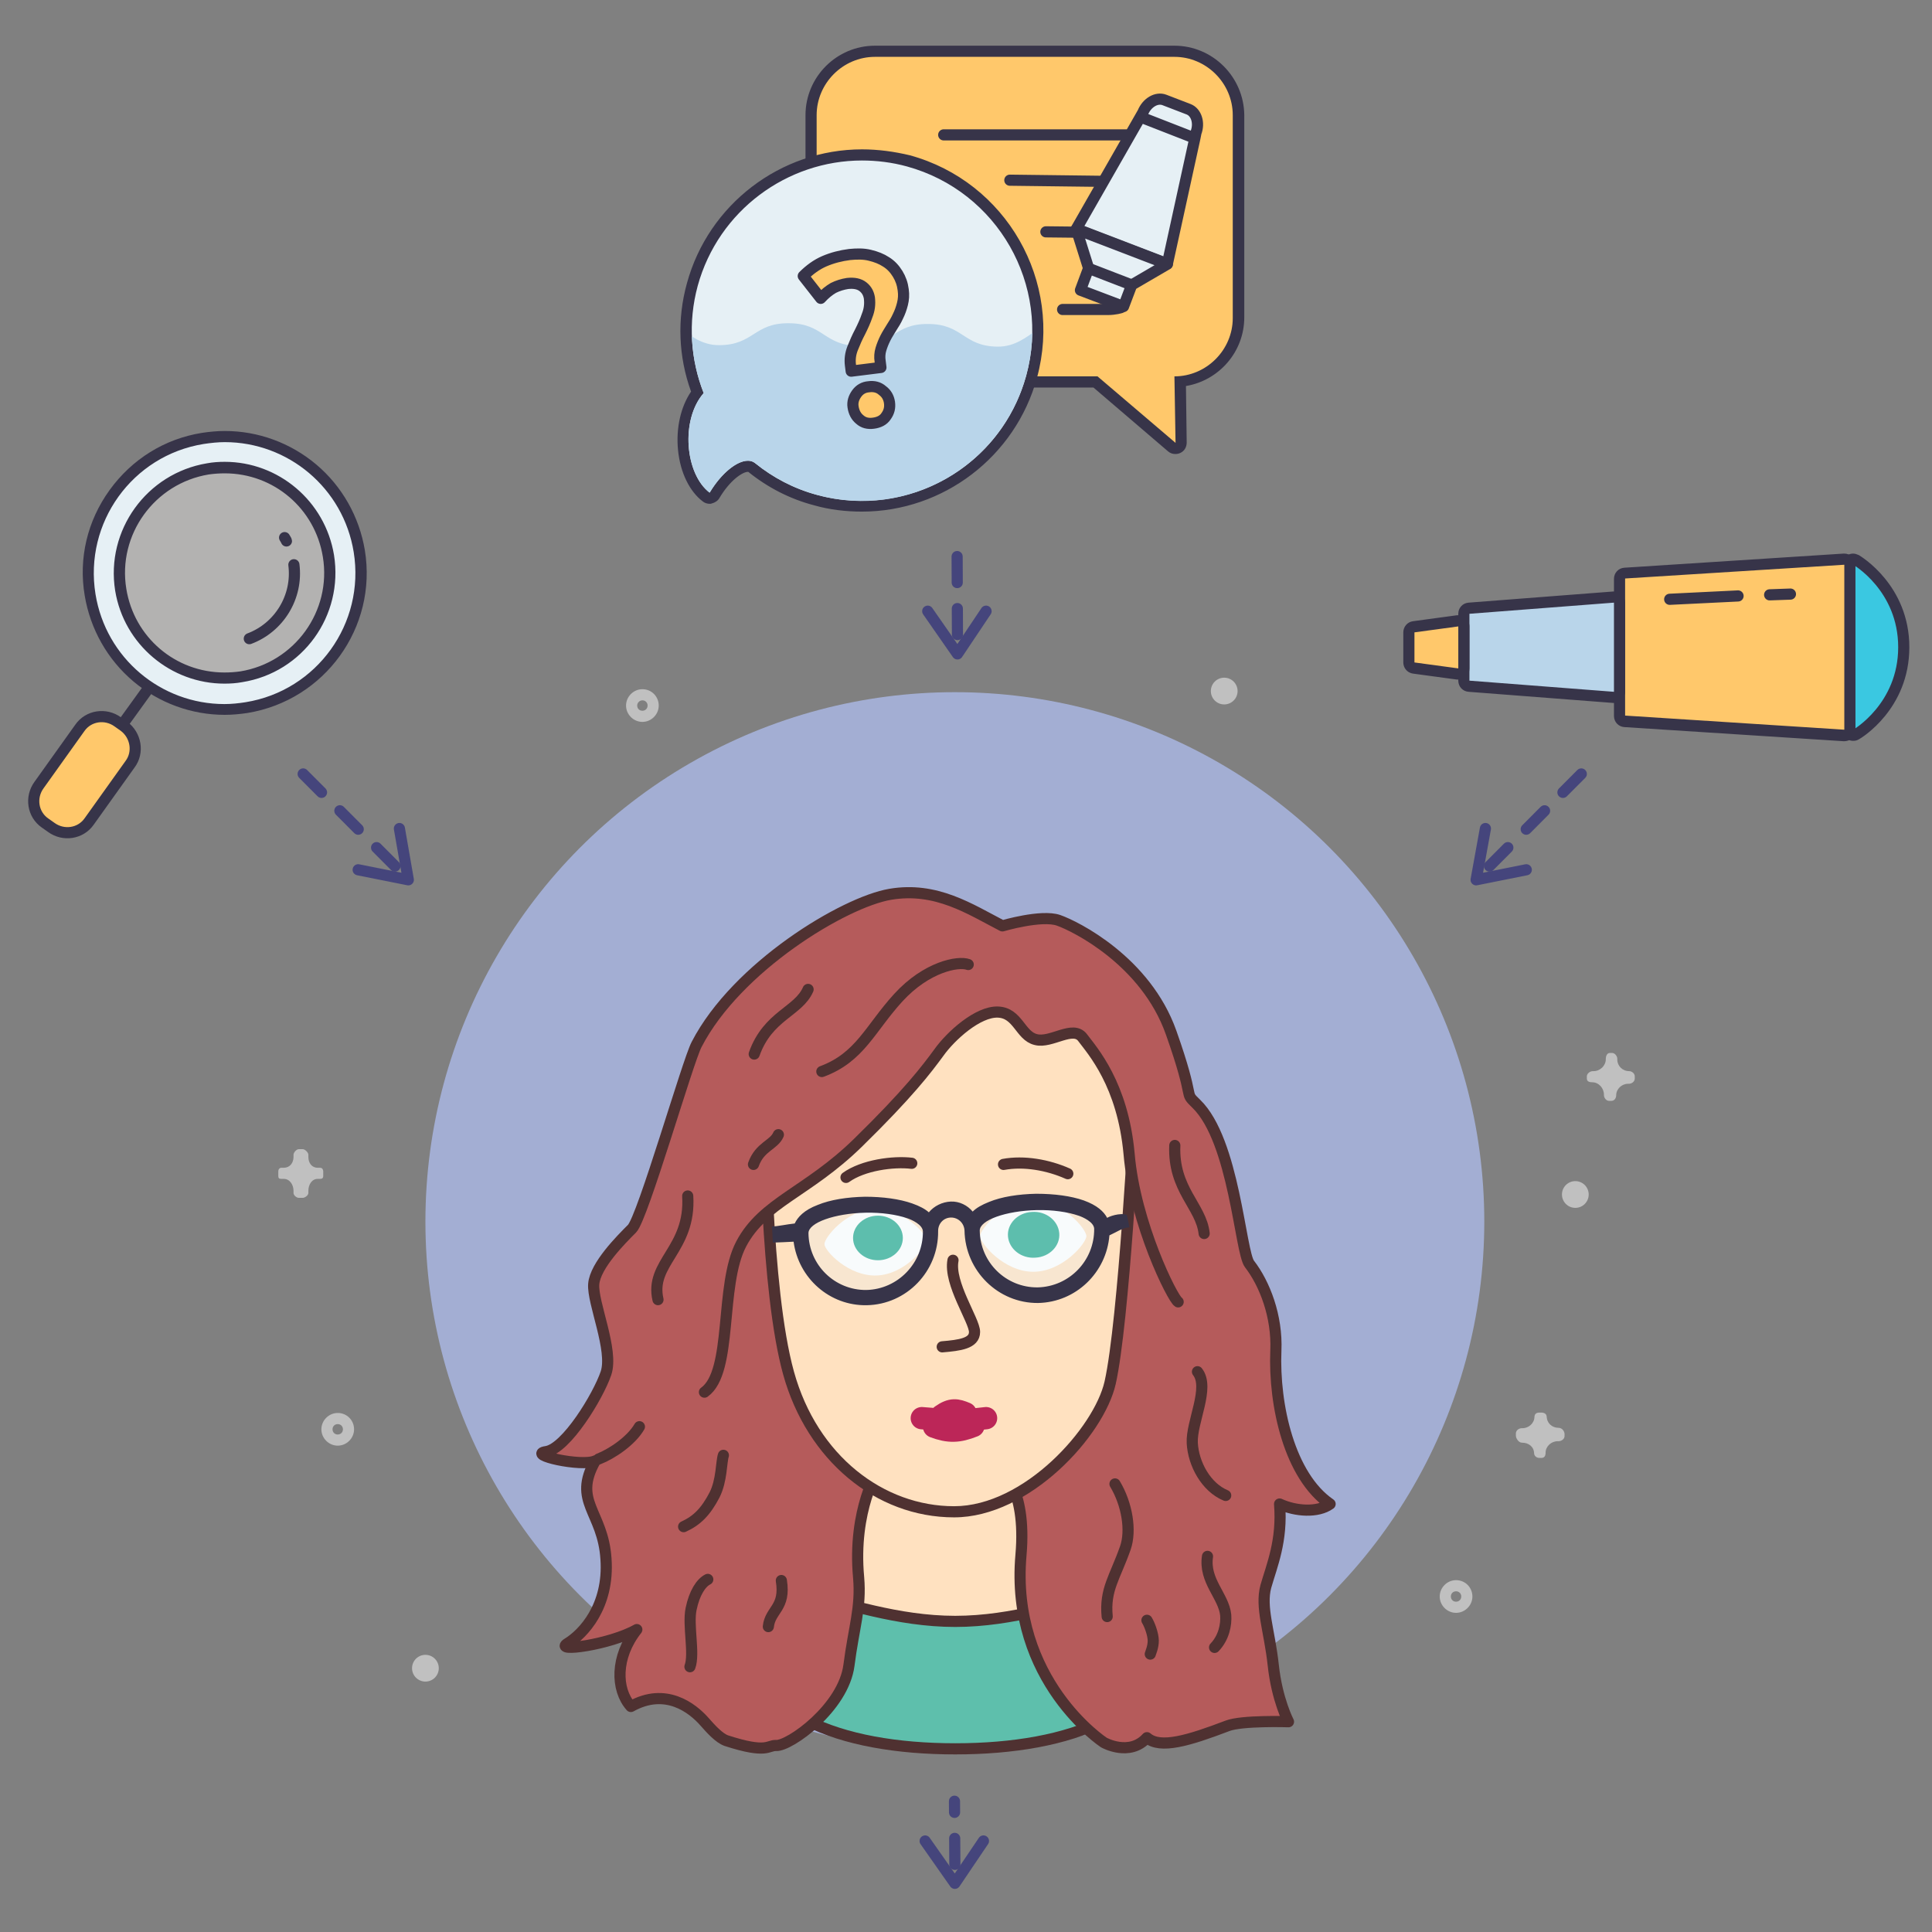 <svg xmlns="http://www.w3.org/2000/svg" xmlns:xlink="http://www.w3.org/1999/xlink" id="Слой_1" x="0" y="0" viewBox="0 0 520 520" xml:space="preserve"><rect x="0" y="0" width="520" height="520" fill="#808080" stroke="none"/><style>.st0{fill:#ffc86b}.st1{fill:#373449}.st2{fill:#a83838}.st2,.st3,.st4{stroke:#373449;stroke-width:3;stroke-linecap:round;stroke-linejoin:round;stroke-miterlimit:10}.st3{fill:#e6f0f5}.st4{fill:none}.st5{fill:#e6f0f5}.st7{fill:#b9d5ea}.st8{fill:#ffc86b;stroke:#373449;stroke-width:3;stroke-linecap:round;stroke-linejoin:round;stroke-miterlimit:10}.st9{stroke-dasharray:7}.st10,.st9{fill:none;stroke:#45457c;stroke-width:3;stroke-linecap:round;stroke-linejoin:round;stroke-miterlimit:10}.st11{opacity:.5}.st12,.st13{fill:#fff}.st13{opacity:.5}.st22{fill:none;stroke:#4f3131;stroke-width:3;stroke-linecap:round;stroke-linejoin:round;stroke-miterlimit:10}.st23{fill:#22a88e}.st24,.st26{fill:none;stroke:#bc2658;stroke-width:6;stroke-linecap:round;stroke-linejoin:round;stroke-miterlimit:10}.st26{fill:#ffc866;stroke:#373449;stroke-width:3}.st27{opacity:.3;fill:#e6f0f5}</style><g id="XMLID_5638_"><path class="st0" d="M316.4 120.8c-.4 0-.7-.1-1-.4l-20.5-17.6h-59.3c-9.5 0-17.2-7.7-17.2-17.2V31c0-9.5 7.7-17.2 17.2-17.2h80.6c9.5 0 17.2 7.7 17.2 17.2v54.6c0 9-6.9 16.4-15.7 17.2l.2 16.5c0 .6-.3 1.1-.9 1.4-.2 0-.4.1-.6.1z"/><path class="st1" d="M316.1 15.3c8.6 0 15.7 7.1 15.7 15.7v54.6c0 8.6-7.1 15.7-15.7 15.7l.3 17.9-21-17.9h-59.9c-8.6 0-15.7-7.1-15.7-15.7V31c0-8.6 7.1-15.7 15.7-15.7h80.6m0-3h-80.6c-10.3 0-18.7 8.4-18.7 18.7v54.6c0 10.3 8.4 18.7 18.7 18.7h58.8l20.1 17.2c.6.5 1.2.7 2 .7.4 0 .9-.1 1.3-.3 1.1-.5 1.7-1.6 1.7-2.8l-.2-15.2c8.9-1.5 15.7-9.2 15.7-18.5V31c-.1-10.3-8.5-18.7-18.8-18.7z"/></g><path id="XMLID_5637_" class="st2" d="M304.2 47.5l3-5"/><path id="XMLID_5636_" class="st2" d="M300.5 53.7l.9-1.6"/><path id="XMLID_5635_" class="st3" d="M319.9 29.4l-6.5-2.5c-2.1-.8-4.7.7-5.8 3.4l-17.9 31.3 24.5 9.4 7.4-33.8-14.6-5.7 14.6 5.7.3-1.5c1-2.6.1-5.5-2-6.3z"/><path id="XMLID_5634_" class="st3" d="M293 72.2l-2.2 5.9 11.6 4.4 2.2-5.8 9.6-5.6-24.5-9.4z"/><path id="XMLID_5633_" class="st4" d="M293.2 72.3l11.4 4.4"/><path id="XMLID_5632_" class="st2" d="M254 36.3h49"/><path id="XMLID_5631_" class="st2" d="M271.8 48.5l24.4.3"/><path id="XMLID_5630_" class="st2" d="M290.8 62.5l-9.3-.1"/><path id="XMLID_5629_" class="st2" d="M286 83.3h12.1c2.1 0 3.6-.5 3.6-.5"/><g id="XMLID_5627_"><path class="st5" d="M232.1 136.3c-4.2 0-8.4-.6-12.5-1.7-6.3-1.7-12.1-4.7-17.2-8.8-.3-.2-.6-.3-1.1-.3-2.1 0-5.9 2.7-9 7.9-.2.4-.6.6-1 .7h-.3c-.3 0-.6-.1-.9-.3-3.3-2.5-5.6-7.2-6.1-12.8-.6-5.9.8-11.6 3.7-15.5-3.5-9.3-4-19.3-1.3-29C192 56 210.8 41.7 232 41.7c4.2 0 8.4.6 12.5 1.7 25.2 6.9 40 32.9 33.2 58.1-5.6 20.5-24.4 34.8-45.6 34.8z"/><path class="st1" d="M232 43.2c4 0 8.1.5 12.1 1.6 24.4 6.7 38.8 31.9 32.1 56.3-5.6 20.4-24 33.7-44.2 33.7-4 0-8.1-.5-12.1-1.6-6.3-1.7-11.9-4.7-16.6-8.5-.6-.5-1.3-.7-2-.7-3 0-7.2 3.4-10.3 8.6-6.6-5-7.9-19.6-1.6-26.8-3.5-8.9-4.3-19-1.6-28.9 5.6-20.3 24.1-33.7 44.2-33.7m0-3v3-3c-21.9 0-41.3 14.8-47.1 36-2.7 9.7-2.3 19.8 1.1 29.2-2.8 4.1-4.1 9.9-3.5 15.8.6 6 3.1 11.1 6.7 13.8.5.4 1.2.6 1.8.6.2 0 .4 0 .6-.1.8-.2 1.6-.7 2-1.4 2.9-4.9 6.3-7.1 7.7-7.1h.1c5.2 4.2 11.2 7.3 17.7 9 4.2 1.2 8.6 1.7 12.9 1.7 21.9 0 41.3-14.8 47.1-36 7.1-26-8.3-52.8-34.2-59.9-4.2-1-8.5-1.6-12.9-1.6z"/></g><g id="XMLID_5623_"><defs><path id="XMLID_5624_" d="M276.2 101.1c-6.7 24.4-31.9 38.8-56.3 32.1-6.3-1.7-11.9-4.7-16.6-8.5-2.8-2.3-8.4 1.4-12.3 7.9-6.6-5-7.9-19.6-1.6-26.8-3.5-8.9-4.3-19-1.6-28.9 6.7-24.4 31.9-38.8 56.3-32.1s38.8 31.9 32.1 56.3z"/></defs><clipPath id="XMLID_15_"><use xlink:href="#XMLID_5624_" overflow="visible"/></clipPath><g id="XMLID_5625_" clip-path="url(#XMLID_15_)"><path class="st7" d="M288.8 164.8c-7.9 5-11-5.6-20.3-5.6-9.4 0-9.4 6-18.8 5.9-9.4 0-9.4-6-18.7-6.1-9.4 0-9.4 6-18.8 5.9-9.4 0-9.4-6-18.7-6.1-9.4 0-12.5 10.5-20.4 5.5-5-3.2 4.6-8.5 4.7-14.5 0-6-6-6-6-12s6-6 6-12-6-6-6-12 6-6 6-12-9.6-11.3-4.6-14.5c7.9-5 11 5.6 20.3 5.6 9.4 0 9.4-6 18.8-5.9 9.4 0 9.4 6 18.7 6.1 9.4 0 9.4-6 18.8-5.9 9.4 0 9.4 6 18.7 6.1s12.5-10.5 20.4-5.5c5 3.2-4.6 8.5-4.7 14.5 0 6 6 6 6 12s-6 6-6 12 6 6 6 12-7.6 7-5.9 12.8c2.2 7.6 9.6 10.5 4.5 13.7z"/></g></g><g id="XMLID_5618_"><path id="XMLID_5620_" class="st8" d="M228.7 68.5c2-.2 3.8-.2 5.4.2 1.7.4 3.2 1 4.4 1.8 1.3.8 2.3 1.9 3.1 3.2.8 1.3 1.3 2.7 1.5 4.3.2 1.4.1 2.6-.2 3.8-.3 1.2-.7 2.3-1.2 3.3-.5 1.1-1.1 2.1-1.7 3-.6 1-1.2 1.9-1.7 2.9s-.9 2-1.2 3c-.3 1-.4 2.1-.2 3.3l.2 1.6-8 1-.2-1.6c-.2-1.6 0-3.1.6-4.6.6-1.5 1.2-2.9 2-4.4.7-1.4 1.4-2.9 1.9-4.4.6-1.5.8-3 .6-4.7-.2-1.2-.7-2.2-1.7-3-1-.8-2.4-1.1-4.2-.9-1.3.2-2.6.6-3.8 1.2-1.2.7-2.3 1.6-3.4 2.8l-4.7-6c1.7-1.7 3.6-3.1 5.7-4 2.1-.9 4.4-1.5 6.8-1.8zm.9 41c-.2-1.3.2-2.5 1-3.6s1.9-1.7 3.2-1.8c1.4-.2 2.7.1 3.7 1 1.1.8 1.7 1.9 1.9 3.2.2 1.4-.1 2.6-.9 3.7-.7 1.1-1.9 1.7-3.4 1.9-1.5.2-2.7-.1-3.7-1-1-.8-1.6-2-1.8-3.4z"/></g><path id="XMLID_5617_" class="st9" d="M257 501.8l-.1-17"/><path id="XMLID_5616_" class="st10" d="M249 495.5l8 11.4 7.7-11.4"/><g id="XMLID_5817_" class="st11"><path class="st12" d="M90.9 383.3c.8 0 1.4.6 1.4 1.4s-.6 1.4-1.4 1.4-1.4-.6-1.4-1.4.6-1.4 1.4-1.4m0-3c-2.4 0-4.4 2-4.4 4.4s2 4.4 4.4 4.4 4.4-2 4.4-4.4-1.9-4.4-4.4-4.4z"/></g><g id="XMLID_5785_" class="st11"><path class="st12" d="M391.9 428.3c.8 0 1.4.6 1.4 1.4s-.6 1.4-1.4 1.4-1.4-.6-1.4-1.4.6-1.4 1.4-1.4m0-3c-2.4 0-4.4 2-4.4 4.4s2 4.4 4.4 4.4 4.4-2 4.4-4.4-1.9-4.4-4.4-4.4z"/></g><g id="XMLID_5783_" class="st11"><path class="st12" d="M172.9 188.5c.8 0 1.4.6 1.4 1.4 0 .8-.6 1.4-1.4 1.4-.8 0-1.4-.6-1.4-1.4 0-.7.6-1.4 1.4-1.4m0-3c-2.4 0-4.4 2-4.4 4.4s2 4.4 4.4 4.4 4.4-2 4.4-4.4-1.9-4.4-4.4-4.4z"/></g><g id="XMLID_5781_" class="st11"><circle class="st12" cx="114.5" cy="449" r="3.6"/></g><g id="XMLID_5779_" class="st11"><circle class="st12" cx="329.5" cy="186" r="3.6"/></g><g id="XMLID_5777_" class="st11"><circle class="st12" cx="424" cy="321.5" r="3.6"/></g><path id="XMLID_5776_" class="st13" d="M86.1 314.3h-.6c-1.6 0-2.5-1.3-2.5-2.9v-.6c0-.6-.9-1.5-1.5-1.5h-1.1c-.6 0-1.4.9-1.4 1.5v.6c0 1.6-1 2.9-2.6 2.9h-.6c-.6 0-.9.4-.9 1.1v1.1c0 .6.2.8.9.8h.6c1.6 0 2.6 1.6 2.6 3.2v.6c0 .6.8 1.3 1.4 1.3h1.1c.6 0 1.5-.7 1.5-1.3v-.6c0-1.6.9-3.2 2.5-3.2h.6c.6 0 .9-.2.9-.8v-1.1c0-.7-.3-1.1-.9-1.1z"/><path id="XMLID_5775_" class="st13" d="M419.5 384.3c-1.8 0-3.2-1.3-3.2-3.1v.2c0-.8-.6-1.2-1.4-1.2h-.6c-.8 0-1.3.4-1.3 1.2v-.1c0 1.7-1.5 3.1-3.2 3.1h-.2c-.8 0-1.6.6-1.6 1.4v.6c0 .8.8 1.9 1.6 1.9h.1c1.7 0 3.2 1.1 3.2 2.9v-.1c0 .8.7 1.3 1.4 1.3h.6c.8 0 1.1-.6 1.1-1.4 0-1.7 1.5-3.1 3.3-3.1h.2c.8 0 1.6-.6 1.6-1.4v-.6c-.1-.9-.8-1.6-1.6-1.6z"/><path id="XMLID_5774_" class="st13" d="M438.5 288.3c-1.8 0-3.2-1.4-3.2-3.1v-.2c0-.8-.7-1.6-1.4-1.6h-.6c-.8 0-1.1.9-1.1 1.6v.1c0 1.7-1.5 3.2-3.3 3.2h-.2c-.8 0-1.6.7-1.6 1.4v.6c0 .8.7 1 1.5 1 1.7 0 3.1 1.6 3.1 3.3v.1c0 .8.6 1.6 1.4 1.6h.6c.8 0 1.3-.7 1.3-1.5 0-1.7 1.5-3.1 3.2-3.1h.2c.8 0 1.6-.6 1.6-1.4v-.6c0-.8-.8-1.4-1.5-1.4z"/><g id="XMLID_5575_"><ellipse id="XMLID_5584_" transform="rotate(-9.196 60.564 154.102)" cx="60.5" cy="154.1" rx="30.6" ry="30.6" opacity=".4" fill="#fffefa"/><g id="XMLID_5580_"><path class="st5" d="M60.4 190.9c-18.1 0-33.3-13-36.2-30.8-3.2-20 10.4-38.8 30.4-42.1 2-.3 3.9-.5 5.9-.5 18.1 0 33.3 13 36.2 30.8 3.2 20-10.4 38.8-30.4 42.1-1.9.3-3.9.5-5.9.5zm.1-65c-1.5 0-3.1.1-4.6.4-15.4 2.5-25.9 17.1-23.4 32.5 2.2 13.8 14 23.8 27.9 23.8 1.5 0 3.1-.1 4.6-.4 7.5-1.2 14-5.3 18.4-11.4 4.4-6.1 6.2-13.6 5-21.1-2.2-13.8-13.9-23.8-27.9-23.8z"/><path class="st1" d="M60.5 119c17 0 31.9 12.3 34.7 29.6 3.1 19.2-9.9 37.3-29.1 40.4-1.9.3-3.8.5-5.7.5-17 0-31.9-12.3-34.7-29.6-3.1-19.2 9.9-37.3 29.1-40.4 2-.3 3.9-.5 5.7-.5m-.1 65c1.6 0 3.2-.1 4.8-.4 16.3-2.6 27.3-17.9 24.7-34.2-2.4-14.6-15-25.1-29.4-25.1-1.6 0-3.2.1-4.8.4-16.2 2.7-27.3 18-24.7 34.3 2.4 14.6 15.1 25 29.4 25m.1-68c-2 0-4.1.2-6.1.5-10.1 1.6-18.9 7.1-24.9 15.4s-8.4 18.4-6.7 28.4c1.5 9 6.1 17.2 13.1 23.1 6.9 5.8 15.6 9 24.6 9 2 0 4.1-.2 6.1-.5 20.8-3.4 35-23 31.6-43.8-1.5-9-6.1-17.2-13.1-23.1-6.9-5.8-15.6-9-24.6-9zm-.1 65c-13.2 0-24.3-9.5-26.4-22.5-2.4-14.6 7.6-28.4 22.2-30.8 1.4-.2 2.9-.3 4.3-.3 13.2 0 24.3 9.5 26.4 22.5 2.4 14.6-7.6 28.4-22.2 30.8-1.4.2-2.8.3-4.3.3z"/></g><path id="XMLID_5579_" class="st2" d="M31.2 197.4l8.3-11.5"/><path id="XMLID_5578_" class="st8" d="M35 205.7l-11 15.4c-2.3 3.3-6.9 4-10.2 1.6l-1.7-1.2c-3.3-2.3-4-6.9-1.6-10.2l11-15.4c2.3-3.3 6.9-4 10.2-1.6l1.7 1.2c3.2 2.4 4 7 1.6 10.2z"/><path id="XMLID_5577_" class="st4" d="M79.1 152c1.1 8.7-4 16.9-12 19.9"/><path id="XMLID_5576_" class="st4" d="M76.6 144.7c.1.2.5.8.5.9"/></g><circle id="XMLID_5574_" cx="257" cy="328.8" r="142.5" fill="#a3aed3"/><path id="XMLID_5573_" d="M234.3 386.1c-2.1 28-11.1 60.1-13.8 73.7 22.7 10 43.5 11.6 74.3.6-16.1-17.6-21.9-64.3-21.2-73.9-12 0-39.3-.4-39.3-.4z" fill="#ffe1c0" stroke="#4f3131" stroke-width="3" stroke-linecap="round" stroke-linejoin="round" stroke-miterlimit="10"/><path id="XMLID_5572_" d="M313.7 438.6c0 22.4-25.4 32.1-56.6 32.1s-56.6-9.7-56.6-32.1 25.4-2.2 56.6-2.2 56.6-20.2 56.6 2.2z" fill="#5ebfac" stroke="#4f3131" stroke-width="3" stroke-linecap="round" stroke-linejoin="round" stroke-miterlimit="10"/><path id="XMLID_5571_" d="M308.7 467.7c-4.7 5.2-11.6 1.3-11.6 1.3s-25.3-16.6-22.3-50.5c1.6-18.5-5.7-23.2-5.7-23.2h-32.6s-7.1 11-5.4 29.3c.7 8.2-1.3 13.4-2.6 23.6-1.5 11.5-16 21.8-19.6 21.6-2.3-.1-2.3 2.3-13.4-1.3-2-.7-4.3-3.3-5.8-5-3.4-3.9-10.6-9.4-19.9-4.2-4.1-4.6-4.2-13.4 1.6-20.7-7.2 4.1-22.7 6.2-18.6 3.7s11.2-9.9 10.3-22.7c-.8-12.8-9.1-15.4-2.9-26.4-3.7 1.7-18.6-1.7-13.2-2.5 5.4-.8 14-14.9 16.1-21.1 2.1-6.2-3.7-19-3.3-24 .4-5 7.4-12 10.3-14.9 2.9-2.9 15-45.1 17.4-49.6 10.8-20.9 39.7-38.3 52.1-40.4 12.4-2.1 21.5 4 30.2 8.5 0 0 10.5-3.1 15.1-1.5s23.5 11 30.3 30.2c6.8 19.2 3.2 15.7 6.8 19.2 10.2 9.9 11.8 39.9 14.3 43.1 4.1 5.3 7.5 14.1 7.1 23.3-.6 14.8 3.7 33.8 14.6 41.3-3.3 2.4-9.3 2-13.6 0 .8 9.9-2.1 16.6-3.7 22.2-1.5 5.6 1 11.9 2 21.2s4.1 15.2 4.1 15.2-12.5-.4-16.4 1.1c-10.5 4-18.1 6.3-21.7 3.2z" fill="#b55b5b" stroke="#4f3131" stroke-width="3" stroke-linecap="round" stroke-linejoin="round" stroke-miterlimit="10"/><g id="XMLID_5564_"><path d="M256.7 406.9c-20.4 0-38.3-15-44.6-37.3-6.3-22.6-6.4-69.8-6.4-71.8-.2-4.7 2-9.5 6.3-14 7.4-7.6 20.9-13.6 30.7-13.6h25.7c9.8 0 23.3 6 30.7 13.6 4.3 4.4 6.5 9.3 6.3 14-.1 2.4-3 57.8-6.7 74.2-2.7 12.3-21.9 34.9-42 34.9z" fill="#ffe1c0"/><path d="M268.5 271.7c13.2 0 36 11.9 35.5 26.1 0 0-3 57.5-6.7 74-2.8 12.4-21.6 33.6-40.5 33.6s-36.8-13.5-43.1-36.2-6.3-71.4-6.3-71.4c-.5-14.2 22.3-26.1 35.5-26.1h25.6m0-3h-25.7c-10.3 0-24 6.1-31.7 14.1-4.6 4.7-6.9 9.9-6.7 15.1 0 2.6.1 49.5 6.4 72.1 6.4 23 24.9 38.4 46 38.4 20.2 0 40.3-21.8 43.5-35.9 3.7-16.5 6.6-72.1 6.7-74.5.2-5.2-2.1-10.4-6.7-15.2-7.9-8.1-21.5-14.1-31.8-14.1z" fill="#4f3131"/></g><path id="XMLID_5563_" d="M199.9 330.5s15.2-7 32.9-23.8 25.3-32.8 30.6-34.3c5.4-1.5 12.5 4.4 15.2 7.6 10.7-2.9 15.6-2.6 23.4 15.4 0 0 4.7 39.6 18.8 51.5 10.6 9 14.6 7 14.6 7l-30.8-87.6s-12.8-9.1-33.3-12.3-35.1-10.8-45.4-3.8c-25.5 17.4-38.2 54.6-38.2 54.6l12.2 25.7z" fill="#b55b5b"/><path id="XMLID_5562_" class="st22" d="M185.1 321.9c.9 14.4-10.3 17.9-8 27.9"/><path id="XMLID_5561_" class="st22" d="M217.5 266.3c-2.6 6-10.8 7-14.5 17.4"/><path id="XMLID_5560_" class="st22" d="M209.5 305.4c-1.2 2.8-5 3.2-6.7 8"/><path id="XMLID_5559_" class="st22" d="M316.2 308.3c-.5 11.9 7.1 16.3 7.9 23.7"/><path id="XMLID_5558_" class="st22" d="M322.3 369.2c3.4 4.3-1.7 13.6-1.4 19.2.3 5.6 3.7 11.9 9 14.1"/><path id="XMLID_5557_" class="st22" d="M300.1 399.4c3.3 5.5 4.4 12.6 2.8 17.2-2.8 8-5.6 11.2-4.9 18.5"/><path id="XMLID_5556_" class="st22" d="M308.7 436.1c.7 1.1 1.7 3.8 1.7 5.5s-.7 3.2-.8 3.6"/><path id="XMLID_5555_" class="st22" d="M325 418.9c-1 6.6 4.4 10.7 4.9 15.8.2 2.6-.5 6.1-3 8.7"/><path id="XMLID_5554_" class="st22" d="M210.3 425.4c1.2 7.4-3 7.8-3.5 12.4"/><path id="XMLID_5553_" class="st22" d="M190.5 425.1c-1.8.9-3.6 3.6-4.5 8-.9 4.4 1 12-.3 15.5"/><path id="XMLID_5552_" class="st22" d="M184 410.9c3.5-1.6 5.9-3.9 8.3-8.5 2-3.9 1.8-8.9 2.4-10.7"/><path id="XMLID_5551_" class="st22" d="M172.1 384c-2.2 3.8-7.4 7.3-11 8.7"/><path id="XMLID_5550_" class="st22" d="M260.6 259.6c-2.7-1-11.2.6-18.8 8.9-7.6 8.3-10.3 16.1-20.6 19.9"/><path id="XMLID_5549_" class="st12" d="M263.8 332.7c0 1.9 6.4 9.6 14.3 9.6s14.3-7.7 14.3-9.6c0-1.9-6.4-9.6-14.3-9.6s-14.3 7.7-14.3 9.6z"/><path id="XMLID_5548_" class="st12" d="M249.4 333.8c.1 1.7-5.8 9.2-13.4 9.5-7.6.3-14-6.6-14.1-8.4-.1-1.7 5.8-9.2 13.4-9.5 7.6-.3 14 6.6 14.1 8.4z"/><ellipse id="XMLID_5547_" class="st23" cx="236.3" cy="333.2" rx="6.7" ry="6"/><path id="XMLID_5546_" class="st22" d="M245.4 313.1c-5-.6-13.1.5-17.7 3.8"/><path id="XMLID_5545_" class="st23" d="M271.3 332.8c.3 3.4 3.6 6 7.4 5.7 3.8-.2 6.7-3.2 6.4-6.6-.3-3.4-3.6-6-7.4-5.7-3.8.2-6.7 3.2-6.4 6.6z"/><path id="XMLID_5544_" class="st24" d="M251.4 384c4 1.5 6.6 1.4 10.6-.2"/><path id="XMLID_5543_" class="st24" d="M259.9 380.4c-2.4-1-3.8-1.3-6.5.6"/><path id="XMLID_5542_" class="st22" d="M287.4 315.9c-5.4-2.4-11.8-3.5-17.3-2.5"/><path id="XMLID_5541_" class="st22" d="M189.6 374.7c7.7-5.5 4-28.7 9.9-39.9s17.8-13.9 31.4-27.2 18.5-19.8 21.8-24.3c3.2-4.5 10.5-11.1 15.9-10.9 5.4.2 6 6.4 10.2 7.4 4.1 1.1 10-4 12.6-.5s10.8 12.5 12.5 31.3c1.6 18.8 11.7 38.9 13.2 39.8"/><path id="XMLID_5540_" class="st24" d="M248.1 381.7c7 .5 8.2 1.1 17.3 0"/><g id="XMLID_5538_"><path d="M498.8 197.9c-.3 0-.5-.1-.7-.2-.5-.3-.8-.8-.8-1.3V152c0-.5.3-1 .8-1.3.2-.1.5-.2.7-.2.3 0 .5.1.8.2.5.3 12.9 7.7 12.9 23.5s-12.4 23.2-12.9 23.5c-.3.2-.6.2-.8.2z" fill="#3ac8e1"/><path class="st1" d="M498.8 152s12.1 7 12.1 22.2-12.1 22.2-12.1 22.2V152m0-3c-.5 0-1 .1-1.5.4-.9.5-1.5 1.5-1.5 2.6v44.4c0 1.1.6 2.1 1.5 2.6.5.3 1 .4 1.5.4s1-.1 1.5-.4c.6-.3 13.6-8.1 13.6-24.8 0-16.7-13.1-24.5-13.6-24.8-.5-.2-1-.4-1.5-.4z"/></g><g id="XMLID_5536_"><path class="st0" d="M437.4 194.2c-.8-.1-1.4-.7-1.4-1.5v-36.9c0-.8.6-1.4 1.4-1.5 0 0 59-3.8 59.1-3.8.4 0 .7.1 1 .4.3.3.5.7.5 1.1v44.4c0 .4-.2.8-.5 1.1-.3.3-.6.4-1 .4-.1 0-59.1-3.7-59.1-3.7z"/><path class="st1" d="M496.4 152v44.4l-59-3.8v-36.9l59-3.7m0-3h-.2l-59 3.8c-1.6.1-2.8 1.4-2.8 3v36.9c0 1.6 1.2 2.9 2.8 3l59 3.8h.2c.8 0 1.5-.3 2.1-.8.6-.6.9-1.4.9-2.2V152c0-.8-.3-1.6-.9-2.2-.6-.5-1.3-.8-2.1-.8z"/></g><g id="XMLID_5534_"><path class="st7" d="M434.3 187.8l-38.9-3c-.8-.1-1.4-.7-1.4-1.5v-18c0-.8.6-1.4 1.4-1.5l38.9-3h.1c.4 0 .7.1 1 .4.3.3.5.7.5 1.1v24c0 .4-.2.8-.5 1.1-.3.3-.6.4-1 .4h-.1z"/><path class="st1" d="M434.4 162.2v24l-38.9-3v-18l38.9-3m0-3h-.2l-38.9 3c-1.6.1-2.8 1.4-2.8 3v18c0 1.6 1.2 2.9 2.8 3l38.9 3h.2c.8 0 1.5-.3 2-.8.6-.6 1-1.4 1-2.2v-24c0-.8-.3-1.6-1-2.2-.5-.5-1.2-.8-2-.8z"/></g><g id="XMLID_5532_"><path class="st0" d="M392.5 181.4h-.2l-11.8-1.6c-.7-.1-1.3-.7-1.3-1.5v-8.1c0-.8.6-1.4 1.3-1.5l11.8-1.6h.2c.4 0 .7.1 1 .4.3.3.5.7.5 1.1v11.3c0 .4-.2.8-.5 1.1-.3.2-.7.4-1 .4z"/><path class="st1" d="M392.5 168.6v11.3l-11.8-1.6v-8.1l11.8-1.6m0-3h-.4l-11.8 1.6c-1.5.2-2.6 1.5-2.6 3v8.1c0 1.5 1.1 2.8 2.6 3l11.8 1.6h.4c.7 0 1.4-.3 2-.7.7-.6 1-1.4 1-2.3v-11.3c0-.9-.4-1.7-1-2.3-.6-.4-1.3-.7-2-.7z"/></g><path id="XMLID_5531_" class="st26" d="M449.4 161.3l18.4-.9"/><path id="XMLID_5530_" class="st26" d="M476.3 160.1l5.6-.2"/><path id="XMLID_5529_" class="st22" d="M256.5 339.2c-1.2 6.2 5.8 16.2 5.8 19.3s-4 3.6-8.7 4"/><path id="XMLID_5657_" class="st27" d="M250.2 333.4c0 6.3-6.5 14.8-17.3 14.8s-17.3-8.5-17.3-14.8c0-6.3 6.5-8.9 17.3-8.9s17.3 2.6 17.3 8.9z"/><path id="XMLID_5641_" class="st27" d="M296.2 333.4c0 6.3-6.5 14.8-17.3 14.8-10.7 0-17.3-8.5-17.3-14.8 0-6.3 6.5-8.9 17.3-8.9 10.8-.1 17.3 2.6 17.3 8.9z"/><path id="XMLID_5611_" class="st1" d="M303.3 327c-1.9-.7-5 .5-5.3.8-.9-1.7-2.7-3.4-6.3-4.7-3.4-1.2-7.9-1.8-12.8-1.8-4.8.1-9.3.8-12.7 2.2-2 .8-3.4 1.6-4.4 2.6-1.4-1.7-3.6-2.8-5.9-2.7s-4.5 1.2-5.9 2.9c-1-.9-2.5-1.7-4.5-2.4-3.4-1.2-7.9-1.8-12.7-1.8-4.8.1-9.3.8-12.7 2.2-3.7 1.4-5.4 3.3-6.2 5-2 .2-4.7.8-6.1.8l.2 4.3c.1.1 5.6-.2 5.6-.2 1.3 9.8 9.7 17.3 19.7 17.1 10.7-.2 19.3-9.1 19.2-19.9v-.1c0-2 1.5-3.6 3.5-3.6 1.9 0 3.5 1.5 3.6 3.5.2 10.9 9.1 19.6 19.8 19.5 10.2-.2 18.4-8.2 19.2-18.2l.2-.1c2-.9 3-1.8 5.2-2.1l-.7-3.3zm-70.1 20.2c-8.5.1-15.5-6.7-15.6-15.3 0-2.8 7-5.3 15.3-5.5 4.3-.1 8.4.5 11.3 1.5 1.2.4 4.1 1.7 4.2 3.5.1 8.5-6.7 15.6-15.2 15.8zm46.1-.7c-8.5.1-15.5-6.7-15.6-15.3 0-2.8 7-5.3 15.3-5.5 4.3-.1 8.4.5 11.3 1.5 1.2.4 4.1 1.7 4.2 3.5.1 8.6-6.7 15.6-15.2 15.8z"/><path id="XMLID_5454_" class="st10" d="M249.7 164.5l8 11.5 7.7-11.5"/><path id="XMLID_5452_" class="st9" d="M257.7 170.8l-.1-24"/><path id="XMLID_5450_" class="st10" d="M399.8 223l-2.5 13.8 13.5-2.7"/><path id="XMLID_5449_" class="st9" d="M400.9 233.1l29.3-29.4"/><path id="XMLID_1134_" class="st10" d="M107.5 223l2.4 13.8-13.5-2.7"/><path id="XMLID_478_" class="st9" d="M106.3 233.1l-27.6-27.7"/></svg>